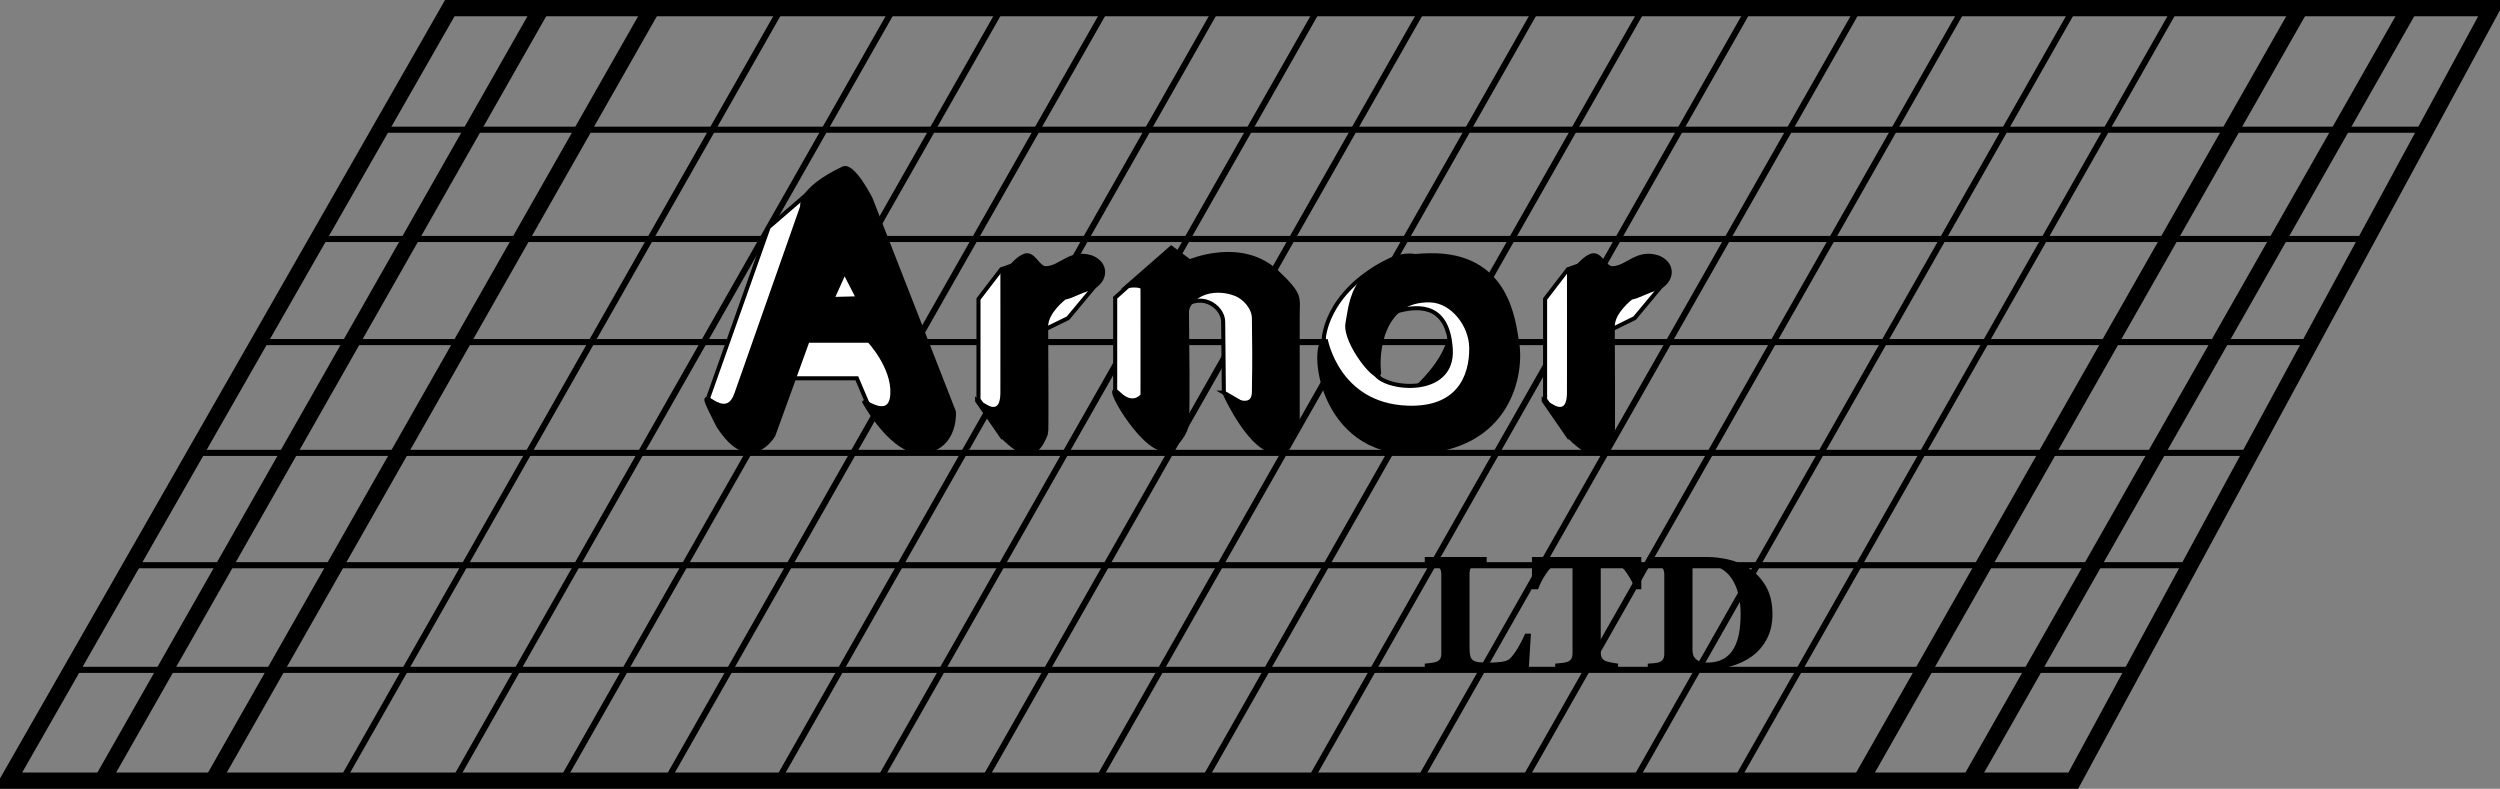 <?xml version="1.0" encoding="UTF-8" standalone="no"?>
<!-- Created with Inkscape (http://www.inkscape.org/) -->

<svg
   xmlns:svg="http://www.w3.org/2000/svg"
   xmlns="http://www.w3.org/2000/svg"
   xmlns:xlink="http://www.w3.org/1999/xlink"
   xmlns:inkscape="http://www.inkscape.org/namespaces/inkscape"
   version="1.1"
   width="613.995"
   height="193.726"
   id="svg2">
  <rect width="100%" height="100%" fill="#808080" stroke="none"/>
  <defs
     id="defs4">
    <inkscape:path-effect
       effect="spiro"
       id="path-effect3881" />
    <inkscape:path-effect
       effect="spiro"
       id="path-effect3876" />
    <inkscape:path-effect
       effect="spiro"
       id="path-effect3872" />
    <inkscape:path-effect
       effect="spiro"
       id="path-effect3868" />
    <inkscape:path-effect
       effect="spiro"
       id="path-effect3859" />
    <inkscape:path-effect
       effect="spiro"
       id="path-effect3855" />
    <inkscape:path-effect
       effect="spiro"
       id="path-effect3851" />
    <inkscape:path-effect
       effect="spiro"
       id="path-effect3837" />
    <inkscape:path-effect
       effect="spiro"
       id="path-effect3833" />
    <inkscape:path-effect
       effect="spiro"
       id="path-effect3829" />
    <inkscape:path-effect
       effect="spiro"
       id="path-effect3825" />
  </defs>
  <g
     transform="translate(-68.297,-320.56)"
     id="layer1">
    <g
       id="g3913">
      <path
         d="m 178.766,322.56 501.526,0 -102.8,189.726 -507.196,0 108.469,-189.726 z"
         id="path2908"
         style="fill:none;stroke:#000000;stroke-width:4;stroke-linecap:butt;stroke-linejoin:miter;stroke-miterlimit:4;stroke-opacity:1;stroke-dasharray:none" />
      <path
         d="m 162.136,352.417 503.416,0"
         id="path2910"
         style="fill:none;stroke:#000000;stroke-width:1.5;stroke-linecap:butt;stroke-linejoin:miter;stroke-miterlimit:4;stroke-opacity:1;stroke-dasharray:none" />
      <path
         d="m 147.019,379.251 503.794,0"
         id="path2912"
         style="fill:none;stroke:#000000;stroke-width:1.5;stroke-linecap:butt;stroke-linejoin:miter;stroke-miterlimit:4;stroke-opacity:1;stroke-dasharray:none" />
      <path
         d="m 132.657,404.573 504.55,0"
         id="path2914"
         style="fill:none;stroke:#000000;stroke-width:1.5;stroke-linecap:butt;stroke-linejoin:miter;stroke-miterlimit:4;stroke-opacity:1;stroke-dasharray:none" />
      <path
         d="m 117.161,431.785 505.306,0"
         id="path2916"
         style="fill:none;stroke:#000000;stroke-width:1.5;stroke-linecap:butt;stroke-linejoin:miter;stroke-miterlimit:4;stroke-opacity:1;stroke-dasharray:none" />
      <path
         d="m 100.154,459.374 506.818,0"
         id="path2918"
         style="fill:none;stroke:#000000;stroke-width:1.5;stroke-linecap:butt;stroke-linejoin:miter;stroke-miterlimit:4;stroke-opacity:1;stroke-dasharray:none" />
      <path
         d="m 85.792,485.074 506.44,0"
         id="path2920"
         style="fill:none;stroke:#000000;stroke-width:1.5;stroke-linecap:butt;stroke-linejoin:miter;stroke-miterlimit:4;stroke-opacity:1;stroke-dasharray:none" />
      <path
         d="M 93.386,512.286 201.274,322.56"
         id="path2938"
         style="fill:none;stroke:#000000;stroke-width:4;stroke-linecap:butt;stroke-linejoin:miter;stroke-miterlimit:4;stroke-opacity:1;stroke-dasharray:none" />
      <use
         transform="translate(27.177,2.6171874e-6)"
         id="use2942"
         x="0"
         y="0"
         width="744.094"
         height="1052.362"
         xlink:href="#path2938" />
      <path
         d="M 152.31,512.286 260.199,322.56"
         id="use2944"
         style="fill:none;stroke:#000000;stroke-width:1.5;stroke-linecap:butt;stroke-linejoin:miter;stroke-miterlimit:4;stroke-opacity:1;stroke-dasharray:none" />
      <path
         d="M 179.899,512.286 287.788,322.56"
         id="use2946"
         style="fill:none;stroke:#000000;stroke-width:1.5;stroke-linecap:butt;stroke-linejoin:miter;stroke-miterlimit:4;stroke-opacity:1;stroke-dasharray:none" />
      <path
         d="M 206.355,512.286 314.244,322.56"
         id="use2948"
         style="fill:none;stroke:#000000;stroke-width:1.5;stroke-linecap:butt;stroke-linejoin:miter;stroke-miterlimit:4;stroke-opacity:1;stroke-dasharray:none" />
      <path
         d="M 232.055,512.286 339.944,322.56"
         id="use2950"
         style="fill:none;stroke:#000000;stroke-width:1.5;stroke-linecap:butt;stroke-linejoin:miter;stroke-miterlimit:4;stroke-opacity:1;stroke-dasharray:none" />
      <path
         d="M 259.267,512.286 367.156,322.56"
         id="use2952"
         style="fill:none;stroke:#000000;stroke-width:1.5;stroke-linecap:butt;stroke-linejoin:miter;stroke-miterlimit:4;stroke-opacity:1;stroke-dasharray:none" />
      <path
         d="M 284.211,512.286 392.1,322.56"
         id="use2954"
         style="fill:none;stroke:#000000;stroke-width:1.5;stroke-linecap:butt;stroke-linejoin:miter;stroke-miterlimit:4;stroke-opacity:1;stroke-dasharray:none" />
      <path
         d="M 309.911,512.286 417.8,322.56"
         id="use2956"
         style="fill:none;stroke:#000000;stroke-width:1.5;stroke-linecap:butt;stroke-linejoin:miter;stroke-miterlimit:4;stroke-opacity:1;stroke-dasharray:none" />
      <path
         d="M 337.878,512.286 445.767,322.56"
         id="use2958"
         style="fill:none;stroke:#000000;stroke-width:1.5;stroke-linecap:butt;stroke-linejoin:miter;stroke-miterlimit:4;stroke-opacity:1;stroke-dasharray:none" />
      <path
         d="M 363.956,512.286 471.845,322.56"
         id="use2960"
         style="fill:none;stroke:#000000;stroke-width:1.5;stroke-linecap:butt;stroke-linejoin:miter;stroke-miterlimit:4;stroke-opacity:1;stroke-dasharray:none" />
      <path
         d="M 390.034,512.286 497.923,322.56"
         id="use2962"
         style="fill:none;stroke:#000000;stroke-width:1.5;stroke-linecap:butt;stroke-linejoin:miter;stroke-miterlimit:4;stroke-opacity:1;stroke-dasharray:none" />
      <path
         d="M 416.868,512.286 524.757,322.56"
         id="use2964"
         style="fill:none;stroke:#000000;stroke-width:1.5;stroke-linecap:butt;stroke-linejoin:miter;stroke-miterlimit:4;stroke-opacity:1;stroke-dasharray:none" />
      <path
         d="M 442.568,512.286 550.456,322.56"
         id="use2966"
         style="fill:none;stroke:#000000;stroke-width:1.5;stroke-linecap:butt;stroke-linejoin:miter;stroke-miterlimit:4;stroke-opacity:1;stroke-dasharray:none" />
      <path
         d="M 469.78,512.286 577.668,322.56"
         id="use2968"
         style="fill:none;stroke:#000000;stroke-width:1.5;stroke-linecap:butt;stroke-linejoin:miter;stroke-miterlimit:4;stroke-opacity:1;stroke-dasharray:none" />
      <path
         d="M 494.724,512.286 602.612,322.56"
         id="use2970"
         style="fill:none;stroke:#000000;stroke-width:1.5;stroke-linecap:butt;stroke-linejoin:miter;stroke-miterlimit:4;stroke-opacity:1;stroke-dasharray:none" />
      <use
         transform="translate(431.951,2.6171874e-6)"
         id="use2972"
         x="0"
         y="0"
         width="744.094"
         height="1052.362"
         xlink:href="#path2938" />
      <use
         transform="translate(458.785,2.6171874e-6)"
         id="use2974"
         x="0"
         y="0"
         width="744.094"
         height="1052.362"
         xlink:href="#path2938" />
      <g
         id="text3810"
         style="font-size:40px;font-style:normal;font-weight:bold;fill:#000000;fill-opacity:1;stroke:none;font-family:Georgia;-inkscape-font-specification:Georgia Bold">
        <path
           d="m 444.29,476.187 -0.547,8.887 -25.527,0 0,-1.523 c 0.456,-0.039 0.99,-0.101 1.602,-0.186 0.612,-0.085 1.016,-0.166 1.211,-0.244 0.469,-0.182 0.794,-0.436 0.977,-0.762 0.182,-0.326 0.273,-0.742 0.273,-1.25 l 0,-19.551 c -10e-6,-0.469 -0.072,-0.856 -0.215,-1.162 -0.143,-0.306 -0.488,-0.583 -1.035,-0.83 -0.404,-0.182 -0.889,-0.329 -1.455,-0.439 -0.566,-0.111 -1.019,-0.192 -1.357,-0.244 l 0,-1.523 15.215,0 0,1.523 c -0.417,0.039 -0.908,0.094 -1.475,0.166 -0.566,0.072 -1.058,0.173 -1.475,0.303 -0.508,0.169 -0.846,0.433 -1.016,0.791 -0.169,0.358 -0.254,0.765 -0.254,1.221 l 0,18.223 c -1e-5,0.859 0.059,1.536 0.176,2.031 0.117,0.495 0.345,0.859 0.684,1.094 0.339,0.247 0.811,0.407 1.416,0.479 0.605,0.072 1.442,0.107 2.51,0.107 1.042,10e-6 2.054,-0.062 3.037,-0.186 0.983,-0.124 1.689,-0.394 2.119,-0.811 0.664,-0.664 1.344,-1.598 2.041,-2.803 0.697,-1.204 1.253,-2.308 1.67,-3.311 z"
           id="path4503" />
        <path
           d="m 471.399,465.289 -1.504,0 c -0.404,-1.185 -1.051,-2.454 -1.943,-3.809 -0.892,-1.354 -1.716,-2.083 -2.471,-2.188 -0.417,-0.052 -0.931,-0.098 -1.543,-0.137 -0.612,-0.039 -1.139,-0.059 -1.582,-0.059 l -0.918,0 0,21.738 c -10e-6,0.469 0.085,0.882 0.254,1.24 0.169,0.358 0.501,0.641 0.996,0.85 0.299,0.117 0.765,0.238 1.396,0.361 0.631,0.124 1.169,0.212 1.611,0.264 l 0,1.523 -15.449,0 0,-1.523 c 0.378,-0.039 0.908,-0.094 1.592,-0.166 0.684,-0.072 1.149,-0.16 1.396,-0.264 0.508,-0.208 0.846,-0.488 1.016,-0.84 0.169,-0.352 0.254,-0.768 0.254,-1.25 l 0,-21.934 -0.918,0 c -0.443,3e-5 -0.97,0.02 -1.582,0.059 -0.612,0.039 -1.126,0.085 -1.543,0.137 -0.755,0.104 -1.579,0.833 -2.471,2.188 -0.892,1.354 -1.54,2.624 -1.943,3.809 l -1.504,0 0,-7.93 26.855,0 z"
           id="path4505" />
        <path
           d="m 497.942,460.211 c 1.693,1.107 3.06,2.581 4.102,4.424 1.042,1.842 1.562,4.098 1.562,6.768 -3e-5,2.344 -0.466,4.385 -1.396,6.123 -0.931,1.738 -2.165,3.161 -3.701,4.268 -1.563,1.107 -3.337,1.93 -5.322,2.471 -1.986,0.54 -4.066,0.811 -6.24,0.811 l -13.965,0 0,-1.523 c 0.417,-0.013 0.938,-0.052 1.562,-0.117 0.625,-0.065 1.042,-0.143 1.25,-0.234 0.469,-0.195 0.794,-0.459 0.977,-0.791 0.182,-0.332 0.273,-0.732 0.273,-1.201 l 0,-19.648 c 0,-0.443 -0.085,-0.843 -0.254,-1.201 -0.169,-0.358 -0.501,-0.648 -0.996,-0.869 -0.495,-0.221 -1.019,-0.371 -1.572,-0.449 -0.553,-0.078 -0.98,-0.13 -1.279,-0.156 l 0,-1.523 14.746,0 c 1.576,3e-5 3.262,0.202 5.059,0.605 1.797,0.404 3.529,1.152 5.195,2.246 z m -3.984,19.863 c 0.638,-1.042 1.103,-2.282 1.396,-3.721 0.293,-1.439 0.439,-3.096 0.439,-4.971 -2e-5,-1.836 -0.195,-3.509 -0.586,-5.02 -0.391,-1.51 -0.964,-2.799 -1.719,-3.867 -0.755,-1.068 -1.696,-1.895 -2.822,-2.48 -1.126,-0.586 -2.406,-0.879 -3.838,-0.879 -0.456,2e-5 -0.973,0.01 -1.553,0.029 -0.579,0.02 -1.012,0.036 -1.299,0.049 l 0,21.035 c -10e-6,0.469 0.062,0.882 0.186,1.24 0.124,0.358 0.335,0.674 0.635,0.947 0.299,0.273 0.667,0.485 1.104,0.635 0.436,0.15 1.006,0.225 1.709,0.225 1.471,10e-6 2.734,-0.273 3.789,-0.82 1.055,-0.547 1.908,-1.348 2.559,-2.402 z"
           id="path4507" />
      </g>
      <g
         transform="translate(22.585,-317.788)"
         id="g3893">
        <g
           id="g3888">
          <path
             d="m 219.555,736.29 14.939,-42.132 12.253,-10.575 23.332,54.217 -10.575,1.343 -3.357,-7.889 -15.946,0 -16.282,8.225 -4.364,-3.189 z"
             id="path3819"
             style="fill:#ffffff;stroke:#000000;stroke-width:1px;stroke-linecap:butt;stroke-linejoin:miter;stroke-opacity:1" />
          <path
             d="m 226.438,735.45 16.282,-46.328 c 0,0 -0.9,-4.168 10.071,-9.4 2.396,-1.143 6.714,7.386 6.714,7.386 l 20.478,52.371 c 0,0 0.671,8.393 -7.05,9.736 -7.721,1.343 -15.107,-12.421 -15.107,-12.421 0,0 6.714,5.036 7.05,-1.679 0.336,-6.714 -5.707,-13.093 -5.707,-13.093 l -15.107,0 -8.393,23.164 c 0,0 -5.707,10.071 -13.596,-2.35 -7.278,-14.359 1.121,0.73 4.364,-7.386 z"
             id="path3814"
             style="fill:#000000;stroke:#000000;stroke-width:1px;stroke-linecap:butt;stroke-linejoin:miter;stroke-opacity:1" />
          <path
             d="m 253.127,705.068 -3.021,6.714 6.379,-0.168 -3.357,-6.546 z"
             id="path3816"
             style="fill:#ffffff;stroke:#000000;stroke-width:1px;stroke-linecap:butt;stroke-linejoin:miter;stroke-opacity:1" />
        </g>
        <g
           id="g3839">
          <path
             d="m 286.866,737.632 -0.839,-1.175 0,-24.675 5.539,-7.218 23.164,3.861 -6.714,8.057 -7.889,3.861 -8.393,20.143 -4.868,-2.854"
             id="path3835"
             style="fill:#ffffff;stroke:#000000;stroke-width:1px;stroke-linecap:butt;stroke-linejoin:miter;stroke-opacity:1" />
          <path
             d="m 285.691,736.793 c 0,0 6.192,5.626 6.211,-2.014 0.026,-10.457 0,-30.382 0,-30.382 l 2.35,-0.839 c 0,0 2.203,-2.516 3.693,-2.518 1.893,-0.002 2.808,3.271 4.7,3.189 3.739,-0.162 5.819,-4.292 11.078,-2.686 4.063,1.572 3.716,5.838 0,7.554 -3.452,0.98 -4.478,1.967 -6.546,2.35 0,0 -4.551,3.417 -4.532,7.05 0.045,8.711 0.119,26.053 0,26.186 0,0 -1.52,4.901 -4.364,4.868 -3.537,-0.042 -8.07,-6.217 -6.211,-3.525 l -6.379,-9.232 z"
             id="path3831"
             style="fill:#000000;stroke:#000000;stroke-width:1px;stroke-linecap:butt;stroke-linejoin:miter;stroke-opacity:1" />
        </g>
        <g
           transform="translate(139.153,0)"
           id="g3843">
          <path
             d="m 286.866,737.632 -0.839,-1.175 0,-24.675 5.539,-7.218 23.164,3.861 -6.714,8.057 -7.889,3.861 -8.393,20.143 -4.868,-2.854"
             id="path3845"
             style="fill:#ffffff;stroke:#000000;stroke-width:1px;stroke-linecap:butt;stroke-linejoin:miter;stroke-opacity:1" />
          <path
             d="m 285.691,736.793 c 0,0 6.192,5.626 6.211,-2.014 0.026,-10.457 0,-30.382 0,-30.382 l 2.35,-0.839 c 0,0 2.203,-2.516 3.693,-2.518 1.893,-0.002 2.808,3.271 4.7,3.189 3.739,-0.162 5.819,-4.292 11.078,-2.686 4.063,1.572 3.716,5.838 0,7.554 -3.452,0.98 -4.478,1.967 -6.546,2.35 0,0 -4.551,3.417 -4.532,7.05 0.045,8.711 0.119,26.053 0,26.186 0,0 -1.52,4.901 -4.364,4.868 -3.537,-0.042 -8.07,-6.217 -6.211,-3.525 l -6.379,-9.232 z"
             id="path3847"
             style="fill:#000000;stroke:#000000;stroke-width:1px;stroke-linecap:butt;stroke-linejoin:miter;stroke-opacity:1" />
        </g>
        <g
           id="g3861">
          <path
             d="m 319.598,734.779 0,-23.332 3.189,-2.854 6.211,-2.854 -1.511,35.921 -7.889,-6.882"
             id="path3853"
             style="fill:#ffffff;stroke:#000000;stroke-width:1px;stroke-linecap:butt;stroke-linejoin:miter;stroke-opacity:1" />
          <path
             d="m 346.287,734.779 -0.168,-17.457 c -0.036,-3.782 -5.875,-7.889 -10.743,-2.686 -4.868,5.204 9.903,-10.239 9.903,-10.239 l 11.75,10.911 -2.686,24.171 -8.057,-4.7 z"
             id="path3857"
             style="fill:#ffffff;stroke:#000000;stroke-width:1px;stroke-linecap:butt;stroke-linejoin:miter;stroke-opacity:1" />
          <path
             d="m 320.605,735.115 c 3.479,3.349 5.707,0.336 5.707,0.336 -0.038,-8.494 0.053,-16.463 0,-26.186 -0.007,-1.251 -3.693,-0.671 -3.693,-0.671 l 10.743,-9.4 4.532,3.357 c 0,0 12.766,-5.549 21.486,2.686 6.043,5.707 5.008,6.161 5.036,10.743 0.029,4.726 -0.021,17.521 0,26.857 0,0 -1.789,6.302 -5.204,6.379 -6.137,0.138 -12.421,-13.596 -12.421,-13.596 0,0 6.797,4.335 6.882,-1.007 0.146,-9.144 0.073,-11.317 0,-18.128 -0.029,-2.729 -2.464,-5.088 -4.364,-5.875 -2.636,-1.092 -5.986,-1.23 -8.561,0 -1.687,0.806 -3.539,2.494 -3.525,4.364 0.076,9.788 0.271,22.381 0,27.193 -0.162,2.879 -3.31,6.464 -5.371,6.546 -5.876,0.234 -16.072,-18.241 -11.246,-13.596 z"
             id="path3849"
             style="fill:#000000;stroke:#000000;stroke-width:1px;stroke-linecap:butt;stroke-linejoin:miter;stroke-opacity:1" />
        </g>
        <g
           id="g3883">
          <path
             d="m 392.615,734.443 c 0,0 10.743,-8.896 9.232,-16.953 -1.511,-8.057 2.518,12.421 2.518,12.421 l -11.75,4.532 z"
             id="path3879"
             style="fill:#000000;stroke:#000000;stroke-width:1px;stroke-linecap:butt;stroke-linejoin:miter;stroke-opacity:1" />
          <path
             d="m 383.383,729.911 c 1.876,4.158 19.407,6.135 18.632,-5.875 -0.689,-10.682 -7.319,-10.886 -13.261,-9.232 -5.592,1.556 -9.308,9.115 -5.371,15.107 z m -12.589,-8.057 c 0,0 0.168,-11.414 15.611,-19.303 15.443,-7.889 21.653,19.303 21.653,19.303 l -0.168,15.443 -21.989,3.021 -13.428,-10.239 -1.679,-8.225 z"
             id="path3874"
             style="fill:#ffffff;stroke:#000000;stroke-width:1px;stroke-linecap:butt;stroke-linejoin:miter;stroke-opacity:1" />
          <path
             d="m 371.297,721.686 c 0,0 2.827,16.1 19.975,16.786 12.589,0.504 15.875,-7.567 15.778,-14.771 -0.073,-5.445 -4.532,-11.414 -10.071,-11.582 -12.275,-0.372 -13.093,13.428 -12.589,17.457 0.504,4.029 -8.729,-7.05 -7.721,-11.918 1.007,-4.868 0.839,-16.282 20.143,-16.618 19.303,-0.336 20.631,16.439 21.486,21.318 1.361,7.773 -1.846,26.353 -25.178,27.025 -23.332,0.671 -25.85,-26.857 -21.821,-27.696 z"
             id="path3866"
             style="fill:#000000;stroke:#000000;stroke-width:1px;stroke-linecap:butt;stroke-linejoin:miter;stroke-opacity:1" />
        </g>
      </g>
    </g>
  </g>
</svg>
